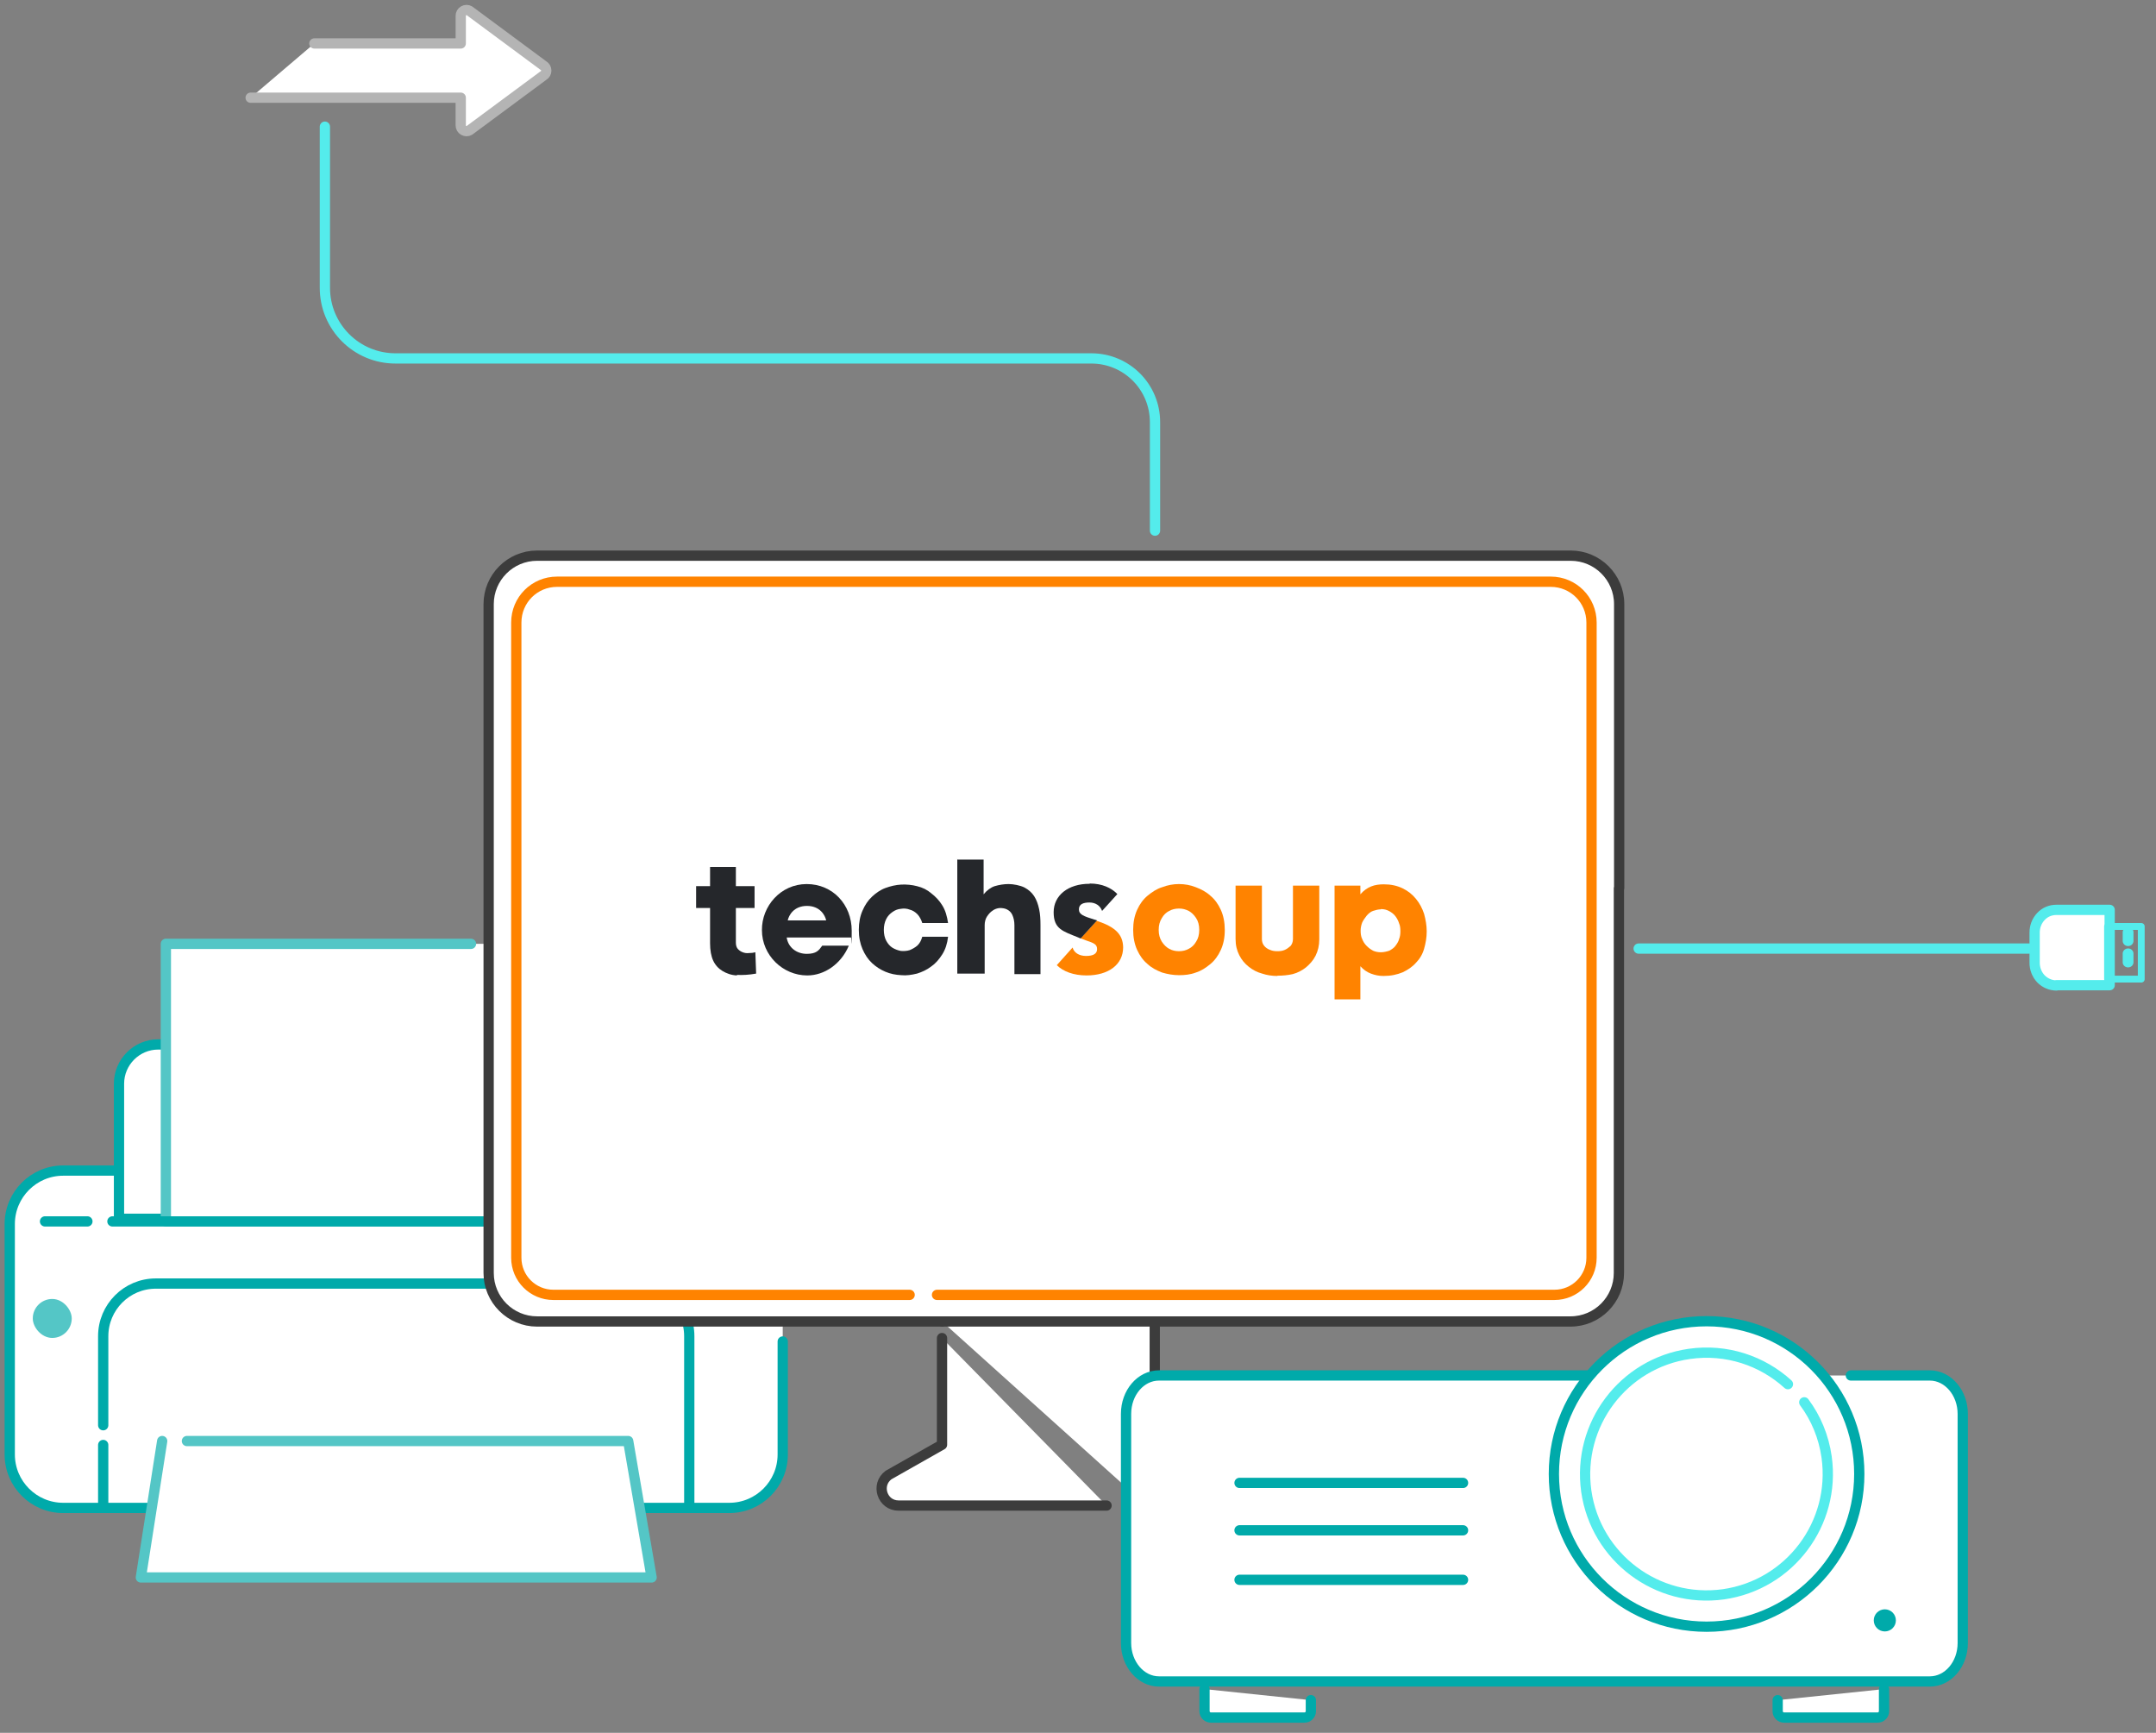 <?xml version="1.0" encoding="UTF-8"?>
<svg id="Vrstva_1" xmlns="http://www.w3.org/2000/svg" baseProfile="tiny" version="1.2" viewBox="0 0 818.9 658">
  <rect x="0" y="0" width="818.9" height="658" fill="#808080" stroke="none"/>
  <!-- Generator: Adobe Illustrator 29.5.0, SVG Export Plug-In . SVG Version: 2.1.0 Build 137)  -->
  <line x1="622.4" y1="360.2" x2="770.6" y2="360.2" fill="none" stroke="#54ecec" stroke-linecap="round" stroke-linejoin="round" stroke-width="3.9"/>
  <g>
    <path d="M781.1,374.2c-2.1,0-4.2-.8-5.9-2.5-1.6-1.7-2.4-3.9-2.4-6.1v-11.5c0-2.2.8-4.4,2.4-6.1,1.6-1.7,3.7-2.5,5.9-2.5h20.2v28.6h-20.2Z" fill="#fff" stroke="#54ecec" stroke-linecap="round" stroke-linejoin="round" stroke-width="3.9"/>
    <path d="M806.9,357.3v-3.3c0-.7.6-1.3,1.4-1.3h0c.8,0,1.4.6,1.4,1.3v3.3c0,.7-.6,1.3-1.4,1.3h0c-.8,0-1.4-.6-1.4-1.3Z" fill="#54ecec" stroke="#54ecec" stroke-miterlimit="10" stroke-width="1.3"/>
    <path d="M806.9,365.4v-3.3c0-.7.6-1.3,1.4-1.3h0c.8,0,1.4.6,1.4,1.3v3.3c0,.7-.6,1.3-1.4,1.3h0c-.8,0-1.4-.6-1.4-1.3Z" fill="#54ecec" stroke="#54ecec" stroke-miterlimit="10" stroke-width="1.3"/>
    <rect x="801.1" y="350.4" width="12.8" height="20" transform="translate(-.6 1.4) rotate(0)" fill="none" stroke="#54ecec" stroke-linecap="round" stroke-linejoin="round" stroke-width="2.6"/>
  </g>
  <g>
    <path d="M297.3,509.4v42.9c0,11.2-9.1,20.3-20.3,20.3H24c-11.2,0-20.3-9.1-20.3-20.3v-87.5c0-11.2,9.1-20.3,20.3-20.3h253c11.2,0,20.3,9.1,20.3,20.3v35.2" fill="#fff" stroke="#0aa" stroke-linecap="round" stroke-linejoin="round" stroke-width="3.9"/>
    <path d="M39.2,541.2v-33.8c0-11,8.9-20,20-20h182.6c11,0,20,8.9,20,20v65.2s-222.6,0-222.6,0v-23.9" fill="#fff" stroke="#0aa" stroke-linecap="round" stroke-linejoin="round" stroke-width="3.9"/>
    <rect x="13.1" y="493.9" width="13.5" height="13.5" rx="6.8" ry="6.8" fill="#54c6c6" stroke="#54c6c6" stroke-miterlimit="10" stroke-width="1.3"/>
    <path d="M60.1,396.6h180.8c8.2,0,14.9,6.7,14.9,14.9v51.3H45.2v-51.3c0-8.2,6.7-14.9,14.9-14.9Z" fill="#fff" stroke="#0aa" stroke-linecap="round" stroke-linejoin="round" stroke-width="3.9"/>
    <polyline points="178.9 358.4 63 358.4 63 463.8 237.9 463.8 237.9 373.1 217.8 358.4 187.9 358.4" fill="#fff" stroke="#54c6c6" stroke-linecap="round" stroke-linejoin="round" stroke-width="3.9"/>
    <polyline points="61.6 547.2 53.5 599 247.5 599 238.6 547.2 71 547.2" fill="#fff" stroke="#54c6c6" stroke-linecap="round" stroke-linejoin="round" stroke-width="3.9"/>
    <polygon points="237.9 372.1 218.6 377.4 217.8 358.4 237.9 372.1" fill="#fff" stroke="#a52525" stroke-linecap="round" stroke-linejoin="round" stroke-width="3.9"/>
    <line x1="42.7" y1="463.8" x2="284" y2="463.8" fill="#fff" stroke="#0aa" stroke-linecap="round" stroke-linejoin="round" stroke-width="3.9"/>
    <line x1="17.1" y1="463.8" x2="33.2" y2="463.8" fill="#fff" stroke="#0aa" stroke-linecap="round" stroke-linejoin="round" stroke-width="3.9"/>
  </g>
  <path d="M123.4,48.1v61.2c0,14.8,12,26.8,26.8,26.8h264.3c13.4,0,24.2,10.8,24.2,24.2v41.2" fill="none" stroke="#54ecec" stroke-linecap="round" stroke-linejoin="round" stroke-width="3.9"/>
  <g>
    <path d="M435.5,571.7h22.8c6.2,0,8.8-7.9,3.8-11.6l-23.5-11.5v-79.8h-80.8v33" fill="#fff" stroke="#3c3c3c" stroke-linecap="round" stroke-linejoin="round" stroke-width="3.9"/>
    <path d="M357.8,508.1v40.5l-20.3,11.5c-5,3.7-2.4,11.6,3.8,11.6h79" fill="#fff" stroke="#3c3c3c" stroke-linecap="round" stroke-linejoin="round" stroke-width="3.9"/>
    <path d="M614.9,337.3v146.1c0,10.1-8.2,18.4-18.4,18.4H204c-10.1,0-18.4-8.2-18.4-18.4v-254c0-10.1,8.2-18.4,18.4-18.4h392.6c10.1,0,18.4,8.2,18.4,18.4v107.9" fill="#fff" stroke="#3c3c3c" stroke-linecap="round" stroke-linejoin="round" stroke-width="3.9"/>
    <path d="M345.5,491.7h-135.3c-7.8,0-14.1-6.3-14.1-14.1v-241.2c0-8.6,6.9-15.5,15.5-15.5h377.4c8.6,0,15.5,6.9,15.5,15.5v241.2c0,7.8-6.3,14.1-14.1,14.1h-234.5" fill="none" stroke="#ff8300" stroke-linecap="round" stroke-linejoin="round" stroke-width="3.9"/>
  </g>
  <path d="M119.4,16.5h55.6V6c0-.8.4-1.5,1.1-1.9s1.5-.4,2.2,0l28.1,20.8c.7.4,1.1,1.1,1.1,1.9s-.4,1.5-1.1,1.9l-28.1,20.8c-.7.4-1.5.4-2.2,0s-1.1-1.1-1.1-1.9v-10.5h-79.8" fill="#fff" stroke="#b4b4b4" stroke-linecap="round" stroke-linejoin="round" stroke-width="3.9"/>
  <g>
    <g>
      <path d="M497.9,645.6v4.2c0,1.3-1.1,2.4-2.4,2.4h-35.6c-1.3,0-2.4-1.1-2.4-2.4v-8.4" fill="#fff" stroke="#0aa" stroke-linecap="round" stroke-linejoin="round" stroke-width="3.9"/>
      <path d="M675.2,645.6v4.2c0,1.3,1.1,2.4,2.4,2.4h35.6c1.3,0,2.4-1.1,2.4-2.4v-8.4" fill="#fff" stroke="#0aa" stroke-linecap="round" stroke-linejoin="round" stroke-width="3.9"/>
    </g>
    <path d="M703,522.3h30c6.9,0,12.5,6.6,12.5,14.6v87c0,8.1-5.6,14.6-12.5,14.6h-292.8c-6.9,0-12.5-6.6-12.5-14.6v-87c0-8.1,5.6-14.6,12.5-14.6h233.5" fill="#fff" stroke="#0aa" stroke-linecap="round" stroke-linejoin="round" stroke-width="3.9"/>
    <g>
      <circle cx="648.2" cy="559.7" r="58" fill="#fff" stroke="#0aa" stroke-linecap="round" stroke-linejoin="round" stroke-width="3.9"/>
      <path d="M685.3,532.5c4.4,5.9,7.4,13,8.5,20.8,3.5,25.2-14,48.5-39.2,52.1-25.2,3.5-48.5-14-52.1-39.2-3.5-25.2,14-48.5,39.2-52.1,14.1-2,27.6,2.6,37.4,11.5" fill="#fff" stroke="#54ecec" stroke-linecap="round" stroke-linejoin="round" stroke-width="3.9"/>
    </g>
    <g>
      <line x1="470.8" y1="563.1" x2="555.7" y2="563.1" fill="#fff" stroke="#0aa" stroke-linecap="round" stroke-linejoin="round" stroke-width="3.9"/>
      <line x1="470.8" y1="581.1" x2="555.7" y2="581.1" fill="#fff" stroke="#0aa" stroke-linecap="round" stroke-linejoin="round" stroke-width="3.9"/>
      <line x1="470.8" y1="599.9" x2="555.7" y2="599.9" fill="#fff" stroke="#0aa" stroke-linecap="round" stroke-linejoin="round" stroke-width="3.9"/>
    </g>
    <circle cx="715.9" cy="615.3" r="4.2" fill="#0aa"/>
  </g>
  <g>
    <g>
      <path d="M465.2,353.1c0,3-.5,5.4-1.5,7.6-1,2.2-2.3,4-4,5.4-1.7,1.4-3.5,2.6-5.5,3.2-2.1.8-4.2,1-6.4,1s-4.4-.4-6.4-1c-2.1-.8-4-1.8-5.5-3.2-1.7-1.4-3-3.2-4-5.4-1-2.2-1.5-4.8-1.5-7.6s.5-5.4,1.5-7.6c1-2.2,2.3-4,4-5.4,1.7-1.4,3.5-2.6,5.5-3.2,2.1-.8,4.2-1.2,6.4-1.2s4.4.4,6.4,1.2c2.1.8,4,1.8,5.5,3.2,1.7,1.4,3,3.2,4,5.4,1,2.2,1.5,4.8,1.5,7.6M440.1,353.1c0,1.8.4,3.2,1.2,4.5.8,1.2,1.7,2.1,2.8,2.7s2.3.9,3.7.9,2.6-.3,3.7-.9c1.2-.6,2.1-1.5,2.8-2.7.8-1.2,1.2-2.7,1.2-4.5s-.4-3.3-1.2-4.5c-.8-1.2-1.7-2.1-2.8-2.7-1.2-.6-2.3-.9-3.7-.9s-2.6.3-3.7.9c-1.2.6-2.1,1.5-2.8,2.7-.8,1.3-1.2,2.7-1.2,4.5" fill="#ff8300"/>
      <path d="M485.2,370.6c-2.1,0-4-.3-5.8-.9-1.9-.5-3.6-1.4-5.1-2.6s-2.7-2.6-3.6-4.4-1.4-3.7-1.4-6.2v-20.2h10v20.3c0,1,.3,1.9.9,2.6.5.6,1.3,1.2,2.2,1.5.9.4,1.8.5,2.8.5s1.9-.1,2.8-.5c.9-.4,1.5-.9,2.2-1.5.5-.6.9-1.5.9-2.6v-20.3h10v20.4c0,2.3-.5,4.4-1.4,6.2-.9,1.8-2.2,3.2-3.6,4.4-1.5,1.2-3.2,2.1-5.1,2.6-1.8.4-3.7.6-5.8.6" fill="#ff8300"/>
      <path d="M525.5,370.6c-1.7,0-3.2-.3-4.8-.9s-2.8-1.5-4-2.8v12.6h-9.8v-43.2h9.8v3.3c1.2-1.4,2.6-2.4,4.1-3s3.1-.8,4.8-.8c2.7,0,5,.5,7.1,1.5,2.1,1,3.7,2.3,5.1,4,1.4,1.7,2.4,3.6,3.1,5.7.6,2.2,1,4.4,1,6.7s-.4,4.5-1,6.6-1.7,3.9-3.1,5.3c-1.3,1.5-3.1,2.7-5,3.6-2.2.9-4.5,1.4-7.3,1.4M524.5,345.3c-1,0-2.1.3-3,.6s-1.7,1-2.4,1.8c-.6.8-1.3,1.7-1.7,2.6-.4,1-.6,2.1-.6,3.1s.1,2.2.6,3.2c.4,1,.9,1.8,1.7,2.6s1.5,1.3,2.4,1.8c.9.4,1.9.6,3,.6s2.3-.3,3.2-.6c.9-.5,1.7-1,2.3-1.8.6-.8,1.2-1.7,1.4-2.6.4-1,.5-1.9.5-3s-.1-2.1-.5-3c-.3-1-.8-1.9-1.4-2.7s-1.4-1.4-2.3-1.9c-.9-.5-1.9-.8-3.2-.8" fill="#ff8300"/>
      <path d="M416.6,349.6h0l-6.2,6.7c.8.3,1.4.5,2.1.8,3,1,4.2,1.5,4.2,3.3s-1.5,2.6-4.2,2.6-4.6-1.3-5.1-3.2l-6,6.7c2.4,2.4,6.4,3.9,11.3,3.9,8.3,0,13.9-4.1,13.9-10.7-.1-4.9-3-7.7-9.9-10" fill="#ff8300"/>
    </g>
    <g>
      <path d="M279.9,370.4c-2.2-.1-4-.8-5.5-1.7-1.5-.9-2.7-2.2-3.5-3.9s-1.2-4-1.2-6.6v-13.4h-5.3v-8.3h5.3v-7.3h9.8v7.3h7.1v8.3h-7.1v13.2c0,1,.3,1.9.8,2.4s1,.9,1.8,1.2,1.5.4,2.4.3c.9,0,1.7-.1,2.4-.3l.3,8.1c-2.8.5-5.1.6-7.3.5" fill="#25272b"/>
      <path d="M360.1,355.7c-.3,2.6-1,4.8-2.2,6.7-1.2,1.9-2.6,3.5-4.2,4.6-1.7,1.3-3.5,2.1-5.4,2.7-2.1.5-4,.8-6,.6-2.1-.1-4.1-.5-6-1.3-1.9-.8-3.6-1.9-5.1-3.3-1.5-1.4-2.7-3.2-3.6-5.3-.9-2.1-1.4-4.5-1.4-7.3s.5-5.3,1.4-7.3c.9-2.1,2.1-3.9,3.6-5.3,1.5-1.4,3.2-2.6,5.1-3.3s4-1.2,6-1.3,4.1.1,6,.6c2.1.5,3.9,1.4,5.4,2.7,1.7,1.3,3.1,2.8,4.2,4.6,1.2,1.9,1.8,4.1,2.2,6.7h-9.8c-.4-1.3-1-2.4-1.8-3.3-.9-.9-1.8-1.5-3-1.8-1-.4-2.2-.5-3.3-.3-1.2.1-2.2.5-3.2,1.2s-1.8,1.5-2.4,2.7c-.6,1.2-.9,2.6-.9,4.1s.3,3,.9,4.1,1.4,2.1,2.4,2.7,2.1,1,3.2,1.2c1.2.1,2.3,0,3.3-.3,1-.4,2.1-1,3-1.8.9-.9,1.4-1.9,1.8-3.3h9.8Z" fill="#25272b"/>
      <path d="M363.7,326.4h9.9v13.2c1.2-1.5,2.7-2.6,4.2-3.1,1.7-.5,3.5-.8,5.3-.8s4.4.5,6,1.3c1.5.8,2.8,1.9,3.7,3.3.9,1.4,1.5,3.1,1.9,5,.4,1.9.5,3.9.5,6v18.6h-9.9v-18.6c0-1.5-.3-2.8-.8-3.9s-1.3-1.7-2.1-2.1-1.8-.5-2.7-.5c-1,.1-1.9.4-2.7,1-.8.5-1.5,1.3-2.1,2.2s-.9,2.1-.9,3.3v18.4h-10.4v-43.5h-.1Z" fill="#25272b"/>
      <path d="M322.4,359.1c-1.5,3.6-3.9,6.4-6.6,8.3s-5.9,3-9.2,3c-9.2,0-17.2-7.6-17.2-17.2-.1-9.1,7.1-17.5,17-17.5s17.1,7.8,17.1,17.7-.1,1.8-.3,2.6h-24.4c.6,3.9,3.9,6.2,7.6,6.2s4.6-1.3,5.9-3.1h10.1ZM313.8,349.5c-.4-1.9-2.3-5.5-7.3-5.5s-6.9,3.6-7.3,5.5h14.6Z" fill="#25272b"/>
      <path d="M413.8,335.6c-8.1,0-13.6,4.4-13.6,10.8s3.5,7.2,9.4,9.6c.3.1.5.3.8.3h.1l6.2-6.8-.9-.3h-.1c-4.1-1.3-5.9-1.9-5.9-3.9s1.7-2.6,4-2.6,4.1,1.2,4.8,3.2h0l5.8-6.4c-2.3-2.4-5.9-4-10.4-4" fill="#25272b"/>
    </g>
  </g>
</svg>